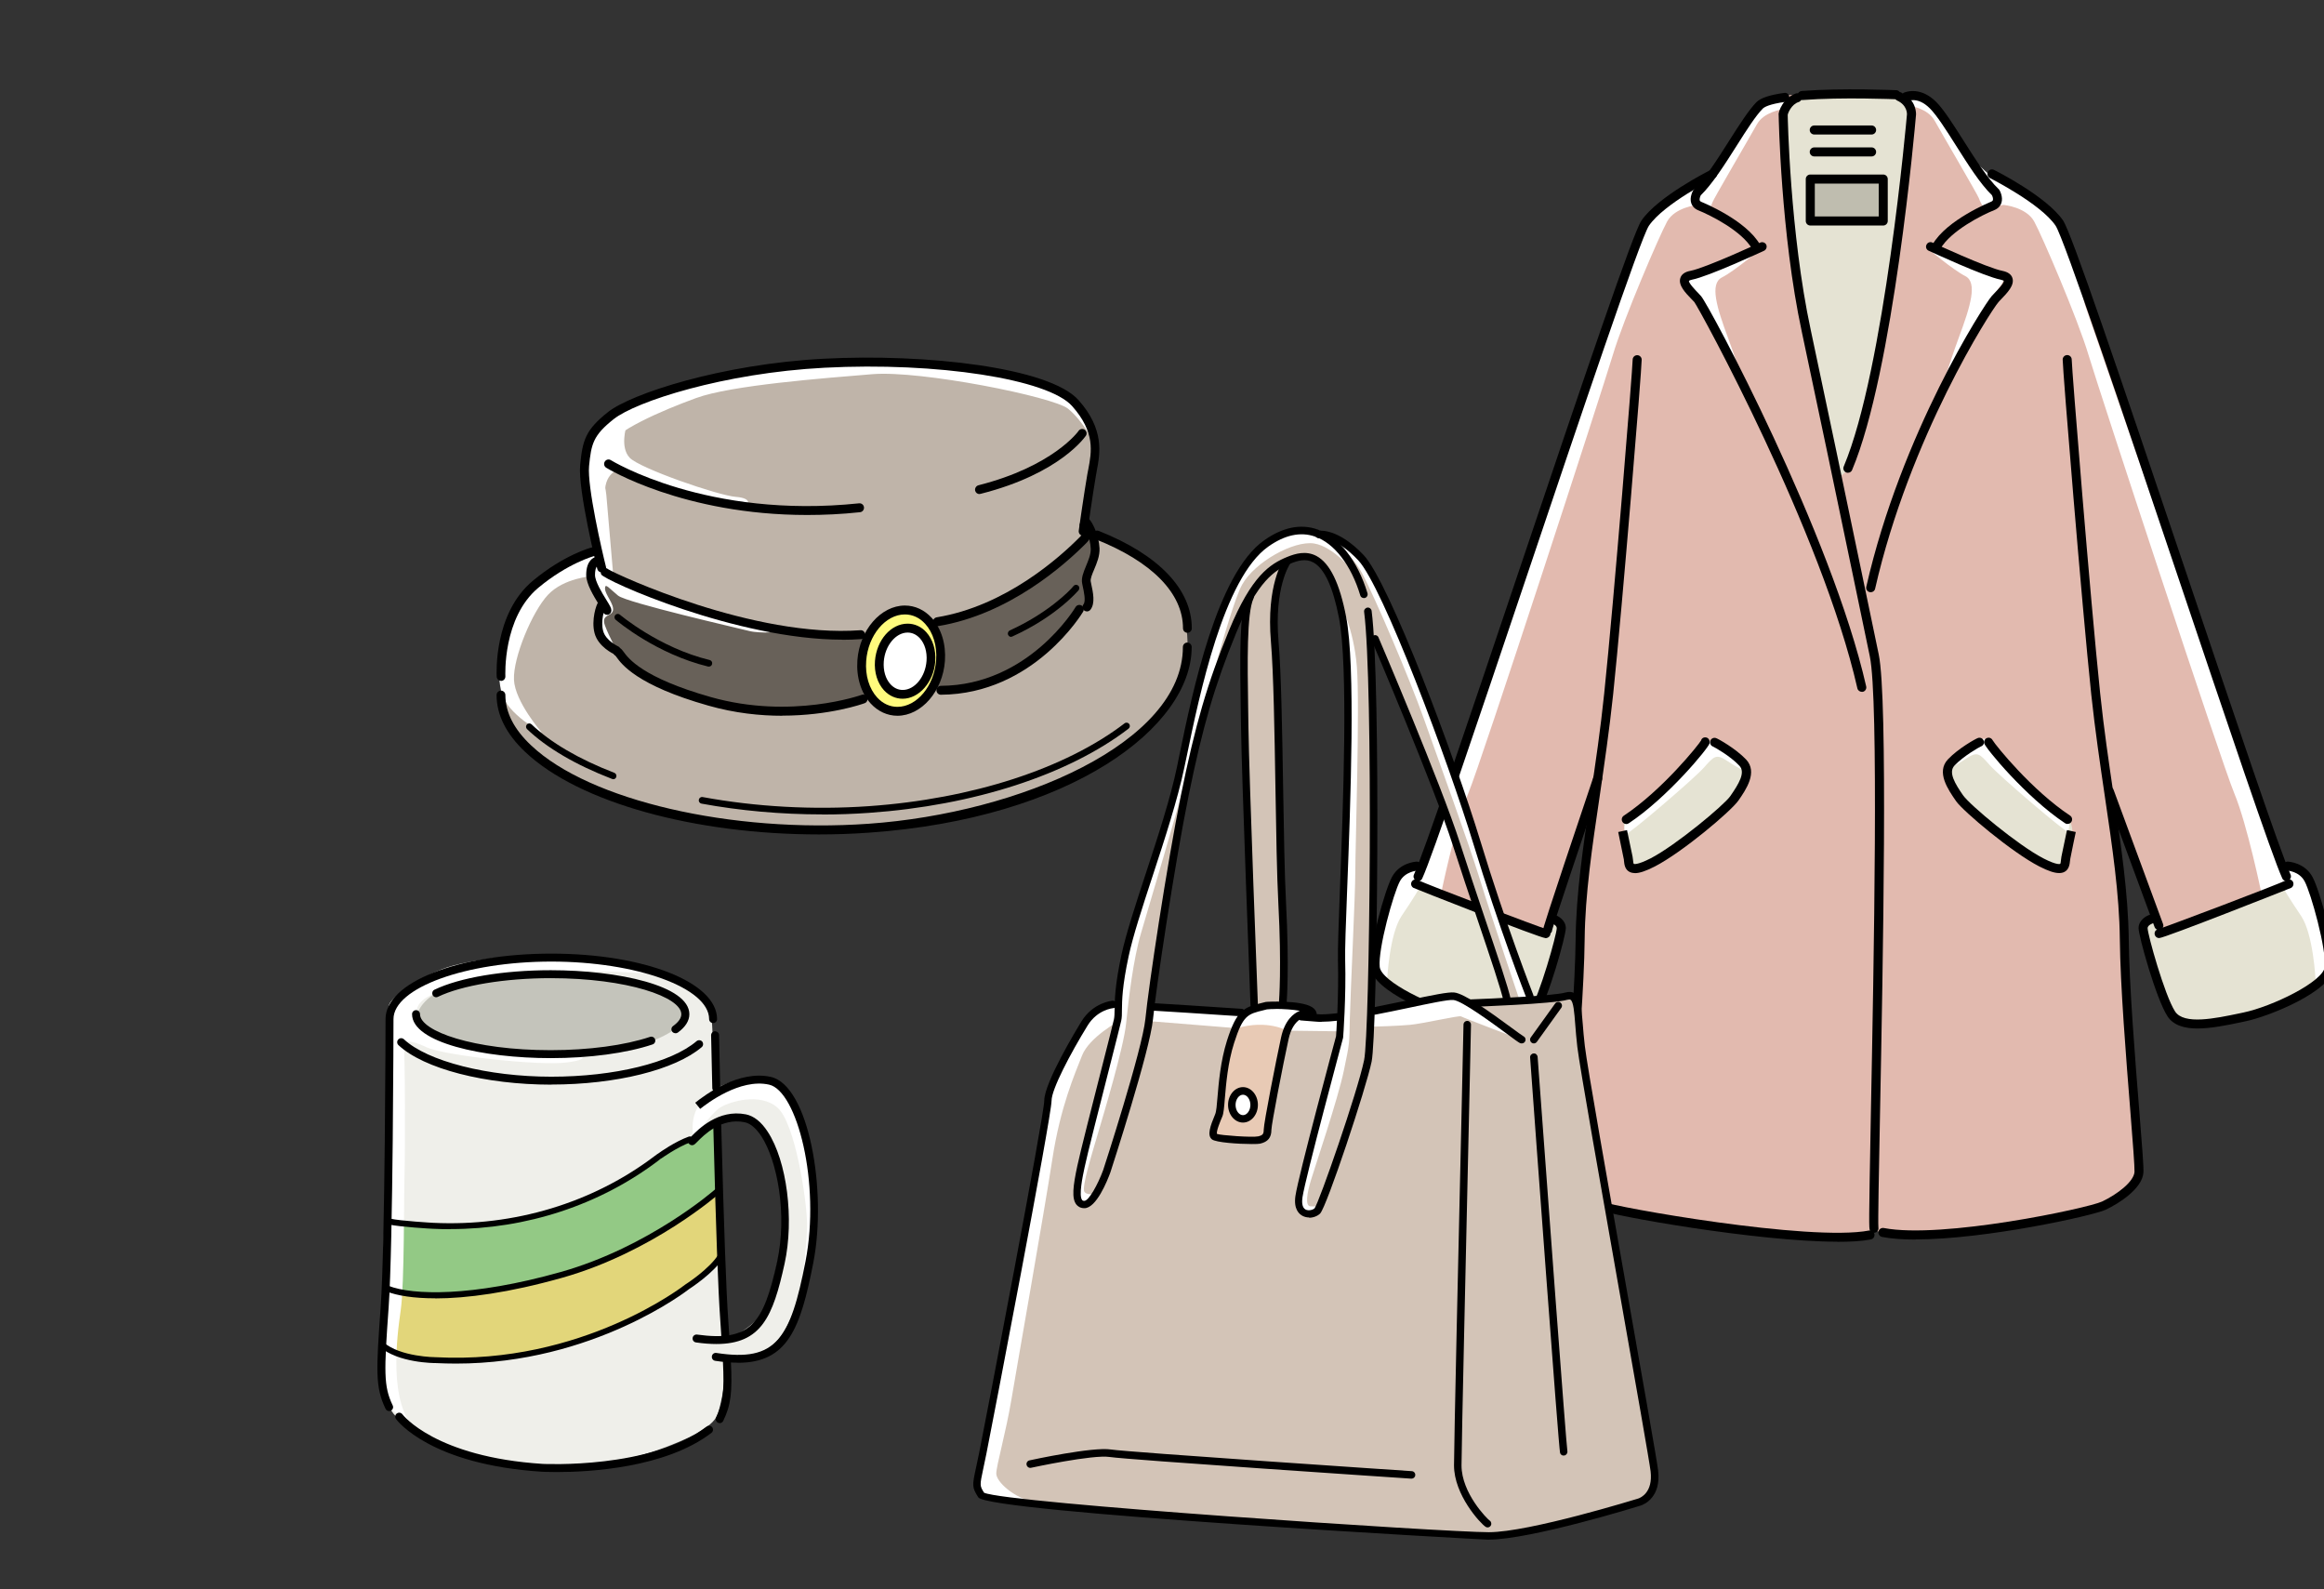 <svg width="234" height="160" viewBox="0 0 234 160" fill="none" xmlns="http://www.w3.org/2000/svg">
<rect x="0" y="0" width="234" height="160" fill="#333333" stroke="none"/>
<g clip-path="url(#clip0_3082_25223)">
<g clip-path="url(#clip1_3082_25223)">
<path d="M50.454 70.15C50.454 70.016 50.288 65.739 50.819 64.003C51.351 62.268 52.901 59.334 54.418 58.192C55.935 57.05 60.065 55.158 60.065 55.158L58.947 48.25C58.947 48.25 58.481 44.107 60.63 42.506C62.778 40.905 66.775 39.438 69.809 38.43C72.842 37.434 82.52 36.359 88.333 36.392C94.146 36.426 102.063 37.758 104.709 38.565C107.355 39.371 110.223 41.599 110.256 44.14C110.289 46.682 109.304 51.653 109.304 51.653L109.603 52.784L110.101 53.915L112.581 54.755C112.581 54.755 116.213 55.986 117.963 58.965C119.712 61.943 119.845 65.011 119.247 67.508C118.649 70.016 116.014 73.453 111.585 76.353C107.156 79.253 102.306 80.597 98.121 81.694C93.935 82.791 85.21 83.933 80.195 83.43C75.179 82.926 67.816 82.5 64.682 81.156C61.548 79.824 55.902 78.514 52.868 75.043C49.79 71.583 50.454 70.15 50.454 70.15Z" fill="#BFB4A9"/>
<path d="M60.109 56.501C60.109 56.501 59.445 56.994 59.622 57.878C59.799 58.763 60.585 61.036 60.585 61.036C60.585 61.036 60.054 62.368 60.187 62.906C60.319 63.443 60.895 64.775 61.371 65.044C61.847 65.313 63.043 66.6 63.043 66.6C63.043 66.6 65.379 68.829 68.369 69.713C71.359 70.597 75.101 71.672 78.401 71.583C81.7 71.493 86.019 70.687 86.672 70.519L87.336 70.34C87.336 70.34 86.627 68.201 86.716 66.824C86.805 65.447 87.248 64.283 87.248 64.283C87.248 64.283 87.336 63.88 86.672 63.924C86.007 63.969 79.984 63.79 76.895 63.029C73.806 62.267 67.295 60.487 65.49 59.602C63.685 58.718 61.482 57.956 61.216 57.733C60.95 57.509 60.596 57.016 60.596 57.016" fill="#686159"/>
<path d="M93.913 62.547C93.913 62.547 99.372 61.394 101.442 60.185C103.513 58.976 107.211 56.087 108.13 55.202C109.049 54.318 109.625 53.512 109.625 53.512C109.625 53.512 110.466 54.844 110.156 55.695C109.846 56.546 109.403 57.52 109.492 58.584C109.581 59.648 109.625 60.454 109.492 60.722C109.359 60.991 108.396 61.831 108.396 61.831C108.396 61.831 105.185 65.974 102.062 67.62C98.94 69.265 95.375 69.445 94.888 69.489C94.4 69.534 94.09 69.31 94.09 69.31C94.09 69.31 94.755 68.067 94.755 66.556C94.755 65.044 94.223 63.801 94.223 63.801L93.913 62.559V62.547Z" fill="#686159"/>
<path d="M88.51 62.301C88.51 62.301 86.595 65.066 86.595 66.309C86.595 67.552 87.458 70.284 88.377 70.945C89.296 71.605 90.725 71.874 92.009 71.045C93.294 70.217 94.423 68.604 94.622 66.869C94.822 65.133 94.124 62.525 92.939 61.898C91.754 61.271 89.507 61.259 88.51 62.301Z" fill="#FFFB7D"/>
<path d="M89.174 69.019C89.174 69.019 88.377 67.552 88.809 65.917C89.241 64.282 90.359 63.208 91.71 63.308C93.061 63.409 93.858 65.111 93.725 66.343C93.592 67.574 93.26 68.951 91.976 69.511C90.691 70.071 89.861 69.981 89.174 69.007V69.019Z" fill="white"/>
<path d="M50.521 67.362C50.521 67.362 50.875 61.753 52.813 59.704C54.75 57.655 60.209 55.337 60.209 55.337L60.475 56.669L62.058 58.181L67.163 60.499C67.163 60.499 74.648 62.995 76.94 63.343C79.232 63.69 76.497 63.79 75.445 63.522C74.393 63.253 63.121 60.678 62.235 59.961C61.35 59.245 60.918 58.629 60.918 59.245C60.918 59.86 61.881 60.846 61.715 61.473C61.549 62.1 60.486 61.831 60.918 62.984C61.35 64.138 62.235 65.739 62.235 65.739C62.235 65.739 60.652 65.291 60.298 64.496C59.943 63.701 60.475 60.935 60.475 60.935L60.032 59.603C59.855 59.065 59.589 58.002 59.589 58.002C59.589 58.002 56.777 58.181 55.182 59.872C53.588 61.562 51.661 66.186 51.75 68.415C51.838 70.643 54.562 73.755 54.562 73.755C54.562 73.755 51.041 71.885 50.51 69.747C49.978 67.608 50.51 67.34 50.51 67.34L50.521 67.362Z" fill="white"/>
<path d="M60.752 57.565C60.752 57.565 59.168 50.757 58.969 48.686C58.77 46.614 58.902 44.017 60.685 42.405C62.468 40.803 69.731 38.463 73.429 37.803C77.128 37.142 83.926 36.538 89.806 36.605C95.685 36.672 103.69 37.982 105.451 38.878C107.211 39.773 108.795 40.971 109.371 41.946C109.946 42.92 110.256 44.7 110.256 44.7C110.256 44.7 109.027 42.337 107.533 41.139C106.038 39.941 92.718 37.265 87.835 37.668C82.952 38.072 73.596 38.777 70.075 40.076C66.553 41.363 61.87 43.39 61.028 45.081C60.187 46.771 60.962 48.708 61.05 49.817C61.139 50.925 61.759 58.046 61.759 58.046L60.774 57.554L60.752 57.565Z" fill="white"/>
<path d="M63.066 42.942C63.066 42.942 62.401 45.014 63.398 46.077C64.383 47.141 72.311 49.884 74.094 50.019C75.876 50.153 75.478 51.015 74.426 50.892C73.374 50.769 68.093 50.086 66.111 48.955C64.129 47.824 62.279 47.287 62.279 47.287C62.279 47.287 60.43 47.69 61.028 50.691C61.028 50.691 59.843 49.627 59.91 47.623C59.976 45.618 60.508 44.353 60.895 43.681C61.283 43.01 63.143 43.077 63.077 42.942H63.066Z" fill="white"/>
<path d="M61.117 61.888C60.896 61.888 60.707 61.72 60.674 61.507C60.63 61.395 60.442 61.093 60.298 60.857C59.766 59.984 59.024 58.786 59.024 57.879C59.024 56.401 59.8 56.133 59.888 56.11C60.121 56.043 60.364 56.177 60.442 56.412C60.508 56.648 60.375 56.894 60.143 56.972C60.143 56.972 59.91 57.14 59.91 57.879C59.91 58.529 60.619 59.693 61.051 60.387C61.438 61.014 61.56 61.227 61.56 61.451C61.56 61.697 61.361 61.899 61.117 61.899V61.888Z" fill="black"/>
<path d="M60.574 57.621C60.374 57.621 60.197 57.487 60.142 57.285C60.12 57.207 58.171 49.302 58.415 46.816C58.658 44.319 58.946 43.278 61.227 41.475C63.563 39.628 72.643 36.65 82.951 36.112C93.26 35.575 105.672 36.986 108.595 40.278C111.219 43.233 110.765 45.641 110.433 47.387L110.344 47.891C110.034 49.672 109.492 53.501 109.492 53.545C109.459 53.792 109.237 53.96 108.994 53.926C108.75 53.893 108.584 53.669 108.617 53.422C108.617 53.389 109.171 49.537 109.481 47.746L109.58 47.231C109.913 45.484 110.289 43.513 107.953 40.882C105.539 38.161 94.356 36.426 83.018 37.019C72.886 37.545 64.039 40.412 61.792 42.192C59.71 43.838 59.533 44.7 59.312 46.917C59.112 48.966 60.629 55.55 61.017 57.072C61.072 57.308 60.939 57.554 60.696 57.621C60.662 57.621 60.618 57.632 60.585 57.632L60.574 57.621Z" fill="black"/>
<path d="M81.268 51.843C68.778 51.843 61.127 47.141 61.039 47.085C60.828 46.95 60.762 46.682 60.895 46.469C61.028 46.256 61.293 46.189 61.504 46.323C61.603 46.379 71.214 52.28 86.505 50.668C86.749 50.645 86.97 50.824 86.993 51.071C87.015 51.317 86.838 51.541 86.594 51.563C84.734 51.765 82.951 51.843 81.257 51.843H81.268Z" fill="black"/>
<path d="M98.62 49.739C98.42 49.739 98.243 49.604 98.188 49.403C98.132 49.168 98.276 48.921 98.509 48.854C106.016 46.951 108.551 43.446 108.574 43.413C108.695 43.2 108.961 43.122 109.171 43.233C109.382 43.346 109.47 43.603 109.36 43.827C109.338 43.861 106.846 47.667 98.73 49.716C98.697 49.716 98.653 49.728 98.62 49.728V49.739Z" fill="black"/>
<path d="M84.812 64.395C74.149 64.395 60.851 58.427 60.541 57.834C60.43 57.61 60.519 57.341 60.729 57.229C60.895 57.14 61.095 57.173 61.228 57.297C62.113 57.867 75.899 64.238 86.639 63.444C86.871 63.421 87.093 63.611 87.115 63.858C87.137 64.104 86.949 64.317 86.705 64.339C86.085 64.384 85.454 64.406 84.812 64.406V64.395Z" fill="black"/>
<path d="M78.766 72.054C76.541 72.054 74.005 71.797 71.326 71.035C64.118 68.997 62.578 66.848 62.069 66.142C62.025 66.086 61.992 66.03 61.969 66.008C61.748 65.896 61.693 65.65 61.803 65.426C61.914 65.202 62.213 65.135 62.423 65.246C62.578 65.325 62.667 65.448 62.789 65.616C63.254 66.254 64.66 68.214 71.569 70.173C79.674 72.468 86.694 69.972 86.761 69.949C86.993 69.86 87.248 69.983 87.325 70.218C87.403 70.453 87.292 70.71 87.06 70.789C86.86 70.867 83.528 72.043 78.766 72.043V72.054Z" fill="black"/>
<path d="M94.378 63.04C94.168 63.04 93.98 62.883 93.947 62.66C93.902 62.413 94.068 62.189 94.312 62.145C101.243 61.014 106.702 56.109 108.739 54.049C108.95 53.837 109.038 53.68 109.027 53.534C109.027 53.344 108.861 53.187 108.861 53.187C108.684 53.019 108.662 52.739 108.817 52.56C108.972 52.37 109.249 52.347 109.437 52.504C109.481 52.549 109.891 52.907 109.913 53.489C109.924 53.769 109.847 54.195 109.404 54.643C107.267 56.804 101.631 61.853 94.456 63.029C94.434 63.029 94.412 63.029 94.389 63.029L94.378 63.04Z" fill="black"/>
<path d="M94.733 69.938C94.489 69.938 94.29 69.736 94.29 69.49C94.29 69.243 94.489 69.042 94.733 69.042C103.58 68.986 108.252 61.193 108.297 61.115C108.418 60.902 108.695 60.835 108.906 60.958C109.116 61.081 109.182 61.361 109.061 61.574C109.016 61.652 104.1 69.882 94.733 69.938Z" fill="black"/>
<path d="M109.437 61.551C109.337 61.551 109.249 61.518 109.171 61.462C108.983 61.305 108.939 61.025 109.094 60.835C109.349 60.51 109.138 59.569 109.005 58.953L108.961 58.73C108.85 58.192 109.094 57.61 109.349 56.983C109.592 56.401 109.847 55.796 109.825 55.236C109.78 54.105 109.216 53.087 109.072 52.93C108.906 52.751 108.917 52.471 109.094 52.303C109.271 52.135 109.537 52.135 109.703 52.303C109.969 52.571 110.644 53.814 110.71 55.191C110.744 55.964 110.434 56.692 110.168 57.33C109.969 57.8 109.769 58.27 109.825 58.539L109.869 58.763C110.057 59.636 110.301 60.734 109.791 61.383C109.703 61.495 109.57 61.551 109.437 61.551Z" fill="black"/>
<path d="M90.359 72.054C89.352 72.054 88.4 71.617 87.669 70.822C86.694 69.759 86.207 68.169 86.329 66.467C86.55 63.421 88.698 60.958 91.112 60.958C92.12 60.958 93.072 61.395 93.803 62.19C94.777 63.253 95.264 64.843 95.143 66.545C94.921 69.591 92.773 72.054 90.359 72.054ZM91.112 61.854C89.152 61.854 87.403 63.959 87.215 66.534C87.104 67.99 87.514 69.333 88.322 70.218C88.887 70.833 89.595 71.158 90.359 71.158C92.319 71.158 94.069 69.053 94.257 66.478C94.368 65.022 93.958 63.679 93.15 62.794C92.585 62.178 91.876 61.854 91.112 61.854Z" fill="black"/>
<path d="M90.89 70.341C90.182 70.341 89.517 70.039 89.008 69.49C88.344 68.762 88.011 67.687 88.1 66.534C88.266 64.429 89.706 62.783 91.388 62.783C92.097 62.783 92.761 63.086 93.26 63.634C93.924 64.362 94.256 65.437 94.168 66.59C94.013 68.661 92.54 70.341 90.879 70.341H90.89ZM91.388 63.679C90.193 63.679 89.108 64.989 88.986 66.601C88.919 67.508 89.163 68.337 89.661 68.885C90.004 69.255 90.425 69.456 90.89 69.456C92.097 69.456 93.171 68.146 93.293 66.534C93.359 65.627 93.116 64.799 92.618 64.25C92.274 63.88 91.854 63.679 91.388 63.679Z" fill="black"/>
<path d="M50.454 68.538C50.221 68.538 50.022 68.359 50.011 68.113C50 67.855 49.69 61.764 53.654 58.461C56.787 55.852 59.5 55.125 59.611 55.102C59.854 55.035 60.087 55.181 60.153 55.427C60.219 55.673 60.076 55.908 59.832 55.976C59.81 55.976 57.175 56.692 54.207 59.167C50.598 62.179 50.885 68.023 50.885 68.079C50.897 68.326 50.708 68.538 50.465 68.549H50.443L50.454 68.538Z" fill="black"/>
<path d="M61.748 78.436C61.748 78.436 61.67 78.436 61.626 78.414C57.983 77.014 55.027 75.279 53.067 73.398C52.934 73.275 52.934 73.062 53.056 72.927C53.178 72.793 53.388 72.793 53.521 72.916C55.414 74.741 58.304 76.432 61.858 77.798C62.025 77.865 62.113 78.055 62.047 78.235C61.991 78.369 61.87 78.447 61.737 78.447L61.748 78.436Z" fill="black"/>
<path d="M82.785 81.985C78.655 81.985 74.525 81.615 70.628 80.899C70.451 80.865 70.329 80.686 70.362 80.507C70.395 80.328 70.561 80.204 70.749 80.238C76.086 81.223 81.866 81.548 87.469 81.156C97.877 80.428 107.266 77.383 113.234 72.815C113.378 72.703 113.589 72.736 113.699 72.882C113.81 73.027 113.777 73.24 113.633 73.352C107.565 77.999 98.043 81.089 87.513 81.828C85.941 81.94 84.358 81.996 82.774 81.996L82.785 81.985Z" fill="black"/>
<path d="M119.557 63.701C119.313 63.701 119.114 63.499 119.114 63.253C119.114 59.726 115.992 56.535 110.311 54.285C110.079 54.195 109.968 53.938 110.057 53.702C110.145 53.467 110.4 53.355 110.633 53.445C116.667 55.841 120 59.323 120 63.253C120 63.499 119.801 63.701 119.557 63.701Z" fill="black"/>
<path d="M82.464 84.001C69.997 84.001 58.304 80.81 52.901 75.715C50.985 73.913 50 71.975 50 69.971C50 69.725 50.199 69.523 50.443 69.523C50.687 69.523 50.886 69.725 50.886 69.971C50.886 71.718 51.761 73.431 53.499 75.055C59.356 80.586 73.64 83.9 87.458 82.926C102.683 81.851 119.103 74.752 119.103 65.134C119.103 64.888 119.302 64.686 119.546 64.686C119.79 64.686 119.989 64.888 119.989 65.134C119.989 73.196 107.842 82.388 87.513 83.822C85.819 83.945 84.125 84.001 82.453 84.001H82.464Z" fill="black"/>
<path d="M62.047 65.907C61.991 65.907 61.925 65.896 61.869 65.873C61.803 65.84 60.231 65.134 59.865 63.735C59.522 62.436 60.031 60.812 60.275 60.566C60.452 60.387 60.729 60.387 60.906 60.566C61.061 60.723 61.072 60.969 60.95 61.148C60.84 61.372 60.474 62.548 60.729 63.511C60.984 64.496 62.224 65.056 62.235 65.067C62.456 65.168 62.556 65.436 62.456 65.66C62.379 65.828 62.224 65.929 62.047 65.929V65.907Z" fill="black"/>
<path d="M71.392 67.105C71.392 67.105 71.337 67.105 71.315 67.105C66.089 65.84 62.158 62.537 61.992 62.391C61.848 62.268 61.837 62.055 61.947 61.921C62.069 61.775 62.28 61.764 62.413 61.876C62.457 61.91 66.388 65.224 71.459 66.444C71.636 66.489 71.747 66.668 71.702 66.847C71.669 67.004 71.525 67.105 71.381 67.105H71.392Z" fill="black"/>
<path d="M101.808 64.115C101.686 64.115 101.564 64.036 101.509 63.913C101.431 63.745 101.509 63.544 101.675 63.465C105.428 61.764 107.687 59.513 108.086 58.998C108.196 58.852 108.407 58.83 108.551 58.942C108.695 59.054 108.717 59.267 108.606 59.412C108.584 59.435 106.414 62.043 101.941 64.07C101.896 64.092 101.852 64.104 101.808 64.104V64.115Z" fill="black"/>
</g>
<g clip-path="url(#clip2_3082_25223)">
<path d="M161.298 121.404C161.298 121.404 159.205 120.334 158.625 119.56C158.046 118.786 157.363 118.445 157.511 116.988C157.659 115.531 158.967 99.257 159.012 96.731C159.058 94.205 159.888 86.773 159.979 85.51C160.07 84.247 160.411 80.457 160.411 80.457L160.797 79.194C160.797 79.194 157.113 89.937 156.863 90.711C156.613 91.485 156.431 92.122 156.431 92.122C156.431 92.122 157.261 92.805 157.159 93.431C157.056 94.057 155.214 100.714 154.487 101.841C153.759 102.967 153.327 102.808 152.258 103.058C151.189 103.309 144.151 101.795 142.502 100.873C140.854 99.952 138.375 98.779 138.375 96.981C138.375 95.183 140.069 89.356 140.558 88.435C141.047 87.513 142.207 87.365 142.207 87.365L143.173 86.876L149.87 68.314L157.591 44.791C157.591 44.791 163.367 28.517 164.242 26.127C165.118 23.749 165.698 22.235 166.664 21.165C167.631 20.096 171.758 18.104 171.758 18.104C171.758 18.104 172.588 17.08 173.657 15.578C174.726 14.075 176.568 10.866 177.546 10.229C178.524 9.592 181.184 9.501 181.184 9.501L191.474 9.648C191.474 9.648 192.93 9.262 193.657 9.694C194.385 10.127 196.864 13.723 197.489 14.701C198.115 15.68 199.24 17.08 199.24 17.08C199.24 17.08 203.606 19.071 204.482 19.754C205.357 20.437 207.438 21.939 208.029 23.498C208.621 25.058 213.567 40.023 213.567 40.023L220.366 59.221L228.814 84.975L229.735 87.012C229.735 87.012 231.43 87.445 231.873 87.843C232.316 88.241 233.624 92.27 234.011 93.476C234.397 94.683 234.545 97.368 234.113 98.097C233.681 98.825 230.952 100.726 228.678 101.647C226.404 102.569 222.22 103.058 221.105 103.013C219.991 102.967 218.968 102.967 218.24 101.363C217.512 99.758 216.057 94.125 215.864 93.488C215.67 92.85 216.739 92.224 216.739 92.224L213.976 83.234L212.475 79.786C212.475 79.786 213.59 91.303 213.84 93.681C214.09 96.06 214.863 109.614 214.954 111.514C215.045 113.415 215.488 117.295 215.295 118.217C215.102 119.139 213.646 120.641 211.804 121.381C209.962 122.121 200.787 123.805 198.115 124.055C195.443 124.294 191.031 124.488 190.201 124.249C189.371 124.01 188.7 123.862 188.7 123.862C188.7 123.862 187.927 124.442 187.245 124.545C186.562 124.647 175.351 123.964 173.407 123.668C171.463 123.372 161.32 121.438 161.32 121.438L161.298 121.404Z" fill="#E2BAAF"/>
<path d="M156.169 92.497C156.169 92.497 157.329 93.157 157.193 93.886C157.056 94.614 154.782 101.249 154.509 101.829C154.236 102.41 153.008 103.172 151.985 103.138C150.962 103.104 144.776 101.932 143.423 101.283C142.07 100.634 139.125 98.62 138.727 98.074C138.329 97.527 138.511 95.775 138.659 94.796C138.807 93.817 140.376 89.072 140.876 88.161C141.377 87.251 142.593 87.217 142.593 87.217L142.889 87.148C142.889 87.148 142.491 88.605 142.707 88.935C142.923 89.265 153.406 93.305 153.406 93.305L155.442 93.886L156.169 92.497Z" fill="#E5E3D3"/>
<path d="M216.659 92.497C216.659 92.497 215.5 93.157 215.636 93.886C215.773 94.614 218.047 101.249 218.32 101.829C218.592 102.41 219.82 103.172 220.844 103.138C221.867 103.104 228.053 101.932 229.406 101.283C230.759 100.634 233.704 98.62 234.102 98.074C234.499 97.527 234.318 95.775 234.17 94.796C234.022 93.817 232.453 89.072 231.953 88.161C231.452 87.251 230.236 87.217 230.236 87.217L229.94 87.148C229.94 87.148 230.338 88.605 230.122 88.935C229.906 89.265 219.422 93.305 219.422 93.305L217.387 93.886L216.659 92.497Z" fill="#E5E3D3"/>
<path d="M184.993 47.796C184.993 47.796 182.617 36.575 181.832 33.218C181.048 29.861 179.843 21.075 179.74 18.105C179.638 15.134 179.308 12.13 179.592 11.402C179.877 10.673 180.081 10.093 180.809 9.843C181.537 9.592 183.97 9.353 184.982 9.308C185.994 9.262 189.837 9.353 190.667 9.501C191.497 9.649 191.975 10.377 192.225 11.254C192.475 12.13 191.793 19.072 191.452 21.018C191.111 22.964 189.701 33.502 189.03 36.951C188.359 40.399 186.938 46.032 186.403 46.76C185.869 47.489 185.334 48.217 184.993 47.785V47.796Z" fill="#E5E3D3"/>
<path d="M182.276 22.133V18.081H189.678V22.11L182.276 22.133Z" fill="#BFBDAF"/>
<path d="M175.716 78.113C175.716 78.113 175.227 80.298 172.896 82.096C170.565 83.894 166.824 86.91 165.755 87.194C164.686 87.479 164.3 87.342 164.106 86.853C163.913 86.364 163.47 82.767 163.47 82.767C163.47 82.767 169.826 77.282 170.804 75.916C171.781 74.551 172.213 74.608 172.646 74.699C173.078 74.79 175.704 76.394 175.704 78.101L175.716 78.113Z" fill="#E5E3D3"/>
<path d="M200.094 74.756C200.094 74.756 199.264 74.517 198.638 74.903C198.013 75.29 196.353 76.599 196.216 77.578C196.08 78.557 197.626 80.537 199.377 82.244C201.128 83.951 205.688 86.91 206.563 87.342C207.439 87.775 207.825 87.24 208.121 86.375C208.417 85.51 208.656 83.507 208.656 83.507C208.656 83.507 208.61 82.733 208.121 82.289C207.632 81.846 203.368 78.693 202.436 77.475C201.504 76.258 200.105 74.756 200.105 74.756H200.094Z" fill="#E5E3D3"/>
<path d="M142.81 88.708L162.753 30.691C162.753 30.691 164.572 23.259 165.664 22.167C166.755 21.074 169.234 19.401 169.45 19.253C169.666 19.105 171.633 18.161 171.633 18.161C171.633 18.161 172.793 16.772 173.453 15.828C174.112 14.883 176.727 11.094 177.387 10.434C178.046 9.773 179.285 9.773 179.285 9.773H180.377C180.377 9.773 179.797 10.798 179.581 10.934C179.365 11.071 177.614 11.23 176.886 12.539C176.159 13.848 172.52 20.05 172.441 20.334C172.361 20.619 172.008 21.211 172.008 21.211L170.917 20.63C170.917 20.63 168.654 20.846 167.858 22.303C167.062 23.76 163.492 32.068 162.401 35.709C161.309 39.351 149.143 76.747 147.835 79.876C146.528 83.006 145.072 90.085 145.072 90.085L142.81 88.696V88.708Z" fill="white"/>
<path d="M139.672 98.62C139.672 98.62 139.888 94.034 141.127 92.202C142.366 90.381 142.946 89.357 142.946 89.357V87.32C142.946 87.32 142.15 87.172 141.923 87.32C141.696 87.468 140.536 88.196 139.956 90.165C139.376 92.134 138.205 96.72 138.432 97.596C138.66 98.472 139.672 98.62 139.672 98.62Z" fill="white"/>
<path d="M177.273 25.057C177.273 25.057 174.647 27.288 173.385 27.925C172.123 28.562 172.85 30.941 174.021 34.093C175.192 37.246 175.92 39.92 175.716 39.727C175.511 39.533 170.815 30.247 170.371 29.621C169.928 28.995 169.155 28.21 169.689 27.823C170.224 27.436 174.01 26.07 174.306 25.877C174.601 25.683 177.262 25.046 177.262 25.046L177.273 25.057Z" fill="white"/>
<path d="M163.708 83.962C163.788 84.178 170.553 78.42 171.576 77.259C172.6 76.098 172.816 75.871 173.907 76.599C174.999 77.327 175.431 77.475 175.431 77.475C175.431 77.475 173.759 75.575 173.1 74.994C172.44 74.414 171.713 74.562 171.349 75.063C170.985 75.563 166.175 80.525 164.936 81.618C163.697 82.71 163.333 83.006 163.697 83.951L163.708 83.962Z" fill="white"/>
<path d="M230.009 88.708L209.929 30.691C209.929 30.691 208.109 23.26 207.018 22.167C205.926 21.075 203.448 19.402 203.231 19.254C203.015 19.106 200.082 17.387 200.082 17.387C200.082 17.387 198.899 16.397 198.24 15.453C197.58 14.508 194.965 10.719 194.306 10.059C193.646 9.398 192.407 9.398 192.407 9.398H191.315C191.315 9.398 191.895 10.423 192.111 10.559C192.327 10.696 194.078 10.855 194.806 12.164C195.534 13.473 199.172 19.675 199.252 19.959C199.331 20.244 199.684 20.836 199.684 20.836L201.765 20.631C201.765 20.631 204.027 20.847 204.823 22.304C205.619 23.76 209.19 32.068 210.281 35.71C211.373 39.352 223.664 76.747 224.972 79.877C226.279 83.007 227.734 90.085 227.734 90.085L229.997 88.697L230.009 88.708Z" fill="white"/>
<path d="M233.147 98.62C233.147 98.62 232.931 94.034 231.691 92.202C230.452 90.37 229.872 89.357 229.872 89.357V87.32C229.872 87.32 230.668 87.172 230.895 87.32C231.123 87.468 232.283 88.196 232.862 90.165C233.442 92.134 234.613 96.72 234.386 97.596C234.159 98.472 233.147 98.62 233.147 98.62Z" fill="white"/>
<path d="M193.987 24.922C193.987 24.922 196.614 27.152 197.876 27.789C199.138 28.427 198.41 30.805 197.239 33.958C196.068 37.11 195.34 39.784 195.545 39.591C195.75 39.397 200.446 30.111 200.889 29.485C201.333 28.859 202.106 28.074 201.571 27.687C201.037 27.3 197.251 25.934 196.955 25.741C196.659 25.547 193.999 24.91 193.999 24.91L193.987 24.922Z" fill="white"/>
<path d="M208.2 83.712C208.121 83.928 201.355 78.17 200.332 77.009C199.309 75.848 199.093 75.621 198.001 76.349C196.91 77.077 196.478 77.225 196.478 77.225C196.478 77.225 198.149 75.325 198.808 74.744C199.468 74.164 200.196 74.312 200.559 74.813C200.923 75.314 205.733 80.275 206.972 81.368C208.212 82.46 208.576 82.756 208.212 83.701L208.2 83.712Z" fill="white"/>
<path d="M176.841 25.319C176.681 25.319 176.534 25.24 176.443 25.092C175.396 23.237 172.167 21.643 171.008 21.177C170.553 20.995 170.371 20.688 170.291 20.46C170.087 19.857 170.462 19.208 170.496 19.14C170.519 19.106 170.541 19.072 170.575 19.049C171.678 18.013 172.975 15.953 174.123 14.144C175.135 12.551 176.09 11.06 176.852 10.286C177.273 9.865 178.171 9.558 179.649 9.353C179.91 9.307 180.127 9.489 180.161 9.74C180.195 9.99 180.024 10.218 179.774 10.252C178.148 10.479 177.648 10.775 177.489 10.935C176.795 11.629 175.863 13.085 174.885 14.633C173.668 16.556 172.406 18.537 171.246 19.663C171.178 19.811 171.099 20.039 171.144 20.175C171.144 20.198 171.178 20.267 171.337 20.335C171.383 20.358 175.806 22.133 177.227 24.648C177.352 24.864 177.273 25.149 177.057 25.274C176.988 25.319 176.909 25.331 176.829 25.331L176.841 25.319Z" fill="black"/>
<path d="M181.446 10.07C181.207 10.07 181.014 9.888 180.991 9.649C180.968 9.399 181.162 9.183 181.412 9.16C185.46 8.841 190.872 9.08 190.929 9.08C191.179 9.08 191.372 9.308 191.361 9.558C191.361 9.809 191.133 10.013 190.883 9.991C190.826 9.991 185.471 9.763 181.48 10.07C181.469 10.07 181.457 10.07 181.446 10.07Z" fill="black"/>
<path d="M187.461 69.646C187.256 69.646 187.063 69.498 187.017 69.294C183.447 53.589 171.099 31.056 170.599 30.407C170.53 30.327 170.439 30.236 170.326 30.122C169.723 29.497 168.961 28.723 169.189 27.994C169.302 27.619 169.643 27.368 170.201 27.266C171.77 26.959 177.193 24.444 177.239 24.421C177.466 24.318 177.739 24.421 177.841 24.637C177.944 24.853 177.841 25.138 177.625 25.24C177.398 25.343 172.054 27.824 170.371 28.154C170.11 28.21 170.053 28.279 170.053 28.279C170.03 28.506 170.746 29.246 170.974 29.485C171.099 29.61 171.201 29.724 171.281 29.815C172.077 30.714 184.413 53.737 187.904 69.1C187.961 69.35 187.802 69.59 187.563 69.646C187.529 69.646 187.495 69.646 187.461 69.646Z" fill="black"/>
<path d="M194.976 25.308C194.896 25.308 194.828 25.285 194.748 25.251C194.532 25.126 194.453 24.853 194.578 24.625C195.999 22.122 200.422 20.335 200.468 20.312C200.627 20.244 200.649 20.176 200.661 20.153C200.706 20.016 200.638 19.789 200.558 19.641C199.387 18.514 198.137 16.534 196.92 14.611C195.942 13.063 195.01 11.606 194.316 10.912C193.009 9.603 191.963 10.218 191.917 10.241C191.701 10.366 191.428 10.309 191.292 10.093C191.155 9.876 191.223 9.603 191.428 9.467C192.008 9.102 193.486 8.795 194.953 10.263C195.715 11.026 196.67 12.528 197.682 14.121C198.83 15.931 200.138 17.991 201.229 19.026C201.263 19.049 201.286 19.083 201.309 19.117C201.354 19.186 201.718 19.823 201.514 20.437C201.434 20.665 201.252 20.972 200.797 21.154C199.637 21.61 196.42 23.214 195.362 25.069C195.283 25.217 195.123 25.297 194.964 25.297L194.976 25.308Z" fill="black"/>
<path d="M188.359 59.609C188.359 59.609 188.291 59.609 188.257 59.609C188.006 59.552 187.859 59.313 187.915 59.063C191.429 43.619 199.752 30.714 200.536 29.815C200.616 29.724 200.73 29.61 200.843 29.485C201.082 29.246 201.787 28.518 201.764 28.267C201.764 28.267 201.685 28.21 201.446 28.154C199.763 27.823 194.419 25.343 194.192 25.24C193.964 25.138 193.862 24.865 193.976 24.637C194.078 24.409 194.351 24.307 194.578 24.421C194.635 24.444 200.048 26.959 201.617 27.266C202.174 27.38 202.515 27.619 202.629 27.994C202.856 28.723 202.094 29.496 201.492 30.122C201.389 30.236 201.287 30.327 201.219 30.418C200.446 31.294 192.282 43.995 188.802 59.267C188.757 59.484 188.564 59.62 188.359 59.62V59.609Z" fill="black"/>
<path d="M188.689 124.113C188.518 124.113 188.359 124.022 188.279 123.863C188.177 123.647 188.166 123.305 188.37 112.38C188.677 96.686 189.178 70.421 188.268 66.073C187.87 64.161 187.267 61.282 186.574 57.936C185.027 50.505 182.901 40.319 181.423 33.412C179.297 23.522 179.092 11.698 179.092 11.584C179.013 11.265 179.592 9.797 180.82 9.41C181.059 9.331 181.321 9.467 181.389 9.706C181.469 9.945 181.332 10.207 181.093 10.275C180.377 10.503 180.013 11.402 180.002 11.573C180.002 11.687 180.218 23.42 182.321 33.218C183.799 40.126 185.926 50.312 187.472 57.743C188.166 61.089 188.768 63.968 189.166 65.88C190.099 70.329 189.598 96.664 189.291 112.391C189.178 118.093 189.087 123.032 189.132 123.544C189.178 123.749 189.087 123.965 188.893 124.056C188.825 124.09 188.757 124.102 188.689 124.102V124.113Z" fill="black"/>
<path d="M188.45 13.541H182.674C182.423 13.541 182.219 13.336 182.219 13.086C182.219 12.836 182.423 12.631 182.674 12.631H188.45C188.7 12.631 188.904 12.836 188.904 13.086C188.904 13.336 188.7 13.541 188.45 13.541Z" fill="black"/>
<path d="M188.45 15.749H182.674C182.423 15.749 182.219 15.544 182.219 15.294C182.219 15.044 182.423 14.839 182.674 14.839H188.45C188.7 14.839 188.904 15.044 188.904 15.294C188.904 15.544 188.7 15.749 188.45 15.749Z" fill="black"/>
<path d="M189.62 22.702H182.275C182.025 22.702 181.82 22.497 181.82 22.247V18.024C181.82 17.774 182.025 17.569 182.275 17.569H189.62C189.87 17.569 190.075 17.774 190.075 18.024V22.247C190.075 22.497 189.87 22.702 189.62 22.702ZM182.73 21.791H189.166V18.48H182.73V21.791Z" fill="black"/>
<path d="M186.062 47.591C186.005 47.591 185.948 47.591 185.88 47.557C185.653 47.454 185.539 47.193 185.641 46.965C189.757 37.212 191.986 11.766 192.009 11.504C192.009 11.47 192.043 10.594 191.031 10.127C190.803 10.024 190.701 9.751 190.815 9.524C190.917 9.296 191.19 9.194 191.417 9.307C193.032 10.059 192.93 11.527 192.918 11.584C192.827 12.642 190.656 37.428 186.483 47.318C186.415 47.489 186.244 47.591 186.062 47.591Z" fill="black"/>
<path d="M142.787 88.697C142.718 88.697 142.662 88.686 142.593 88.651C142.366 88.549 142.264 88.276 142.366 88.048C143.378 85.852 147.949 72.286 152.781 57.936C159.785 37.144 164.436 23.419 165.277 22.201C166.926 19.789 172.008 17.228 172.224 17.114C172.452 17.001 172.725 17.092 172.838 17.319C172.952 17.547 172.861 17.82 172.634 17.934C172.588 17.957 167.54 20.506 166.027 22.725C165.197 23.931 159.057 42.163 153.645 58.243C148.801 72.628 144.231 86.216 143.196 88.447C143.116 88.617 142.957 88.708 142.787 88.708V88.697Z" fill="black"/>
<path d="M155.601 94.433C155.067 94.433 142.412 89.437 142.321 89.38C142.105 89.266 142.014 88.981 142.139 88.765C142.264 88.549 142.537 88.458 142.753 88.583C143.56 89.016 155.169 93.397 155.704 93.534C155.954 93.534 156.113 93.727 156.113 93.989C156.113 94.251 155.863 94.444 155.613 94.444L155.601 94.433Z" fill="black"/>
<path d="M151.735 103.537C150.359 103.537 148.779 103.207 147.369 102.912L146.937 102.82C144.447 102.297 138.238 99.759 138.011 97.426C137.818 95.4 139.432 89.608 140.16 88.276C140.945 86.831 142.559 86.74 142.627 86.74C142.9 86.717 143.094 86.922 143.105 87.172C143.105 87.423 142.923 87.639 142.673 87.65C142.673 87.65 141.49 87.73 140.956 88.709C140.308 89.904 138.739 95.537 138.921 97.335C139.068 98.826 144.219 101.318 147.13 101.933L147.562 102.024C149.904 102.513 153.111 103.196 153.986 101.819C155.044 100.18 156.749 94.035 156.749 93.432C156.749 93.113 156.215 92.942 156.204 92.942C155.965 92.874 155.828 92.624 155.897 92.373C155.965 92.123 156.226 91.998 156.465 92.066C156.908 92.191 157.659 92.635 157.659 93.432C157.659 94.228 155.908 100.522 154.748 102.308C154.157 103.23 153.031 103.537 151.724 103.537H151.735Z" fill="black"/>
<path d="M155.84 94.034C155.589 94.034 155.385 93.795 155.385 93.545C155.385 93.454 155.385 93.226 160.433 78.238C160.513 77.999 160.774 77.874 161.013 77.954C161.252 78.033 161.377 78.295 161.297 78.534C159.342 84.338 156.397 93.135 156.283 93.624C156.283 93.875 156.078 94.046 155.828 94.046L155.84 94.034Z" fill="black"/>
<path d="M185.004 125.001C176.965 125.001 162.207 122.372 160.967 121.791C159.603 121.154 157.261 119.64 157.17 118.036C157.135 117.535 157.295 115.6 157.579 111.936C158.011 106.553 158.602 99.167 158.648 94.547C158.693 89.983 159.41 85.181 160.16 80.094C160.649 76.828 161.149 73.448 161.524 69.817C162.525 60.224 164.39 37.031 164.39 36.211C164.39 35.961 164.594 35.756 164.845 35.756C165.095 35.756 165.299 35.961 165.299 36.211C165.299 37.235 163.366 60.929 162.423 69.92C162.036 73.561 161.536 76.953 161.058 80.23C160.308 85.283 159.603 90.052 159.557 94.558C159.512 99.201 158.921 106.599 158.489 112.004C158.25 114.963 158.045 117.512 158.079 117.979C158.136 118.946 159.808 120.244 161.354 120.972C162.468 121.495 182.23 125.023 188.199 123.874C188.449 123.828 188.688 123.988 188.734 124.238C188.779 124.489 188.62 124.728 188.37 124.773C187.494 124.944 186.346 125.012 185.004 125.012V125.001Z" fill="black"/>
<path d="M230.213 88.698C230.042 88.698 229.872 88.595 229.804 88.436C228.769 86.194 224.198 72.606 219.354 58.232C213.942 42.152 207.802 23.932 206.972 22.714C205.46 20.495 200.411 17.957 200.366 17.923C200.139 17.809 200.048 17.536 200.161 17.308C200.275 17.081 200.548 16.99 200.775 17.104C200.991 17.206 206.074 19.778 207.723 22.191C208.564 23.408 213.214 37.133 220.218 57.925C225.051 72.287 229.622 85.841 230.634 88.037C230.736 88.265 230.634 88.538 230.406 88.641C230.349 88.663 230.281 88.686 230.213 88.686V88.698Z" fill="black"/>
<path d="M217.398 94.433C217.148 94.433 216.943 94.228 216.943 93.978C216.943 93.75 217.103 93.568 217.319 93.534C217.989 93.34 229.462 89.016 230.258 88.583C230.485 88.458 230.758 88.549 230.872 88.765C230.986 88.981 230.906 89.266 230.69 89.38C230.599 89.425 217.944 94.433 217.41 94.433H217.398Z" fill="black"/>
<path d="M221.264 103.537C219.957 103.537 218.843 103.23 218.24 102.308C217.08 100.51 215.329 94.217 215.329 93.432C215.329 92.646 216.08 92.191 216.523 92.066C216.762 91.998 217.012 92.134 217.091 92.373C217.16 92.612 217.023 92.863 216.784 92.942C216.784 92.942 216.239 93.124 216.239 93.432C216.239 94.046 217.944 100.18 219.002 101.819C219.889 103.196 223.095 102.513 225.437 102.024L225.869 101.933C228.78 101.33 233.931 98.826 234.079 97.335C234.249 95.537 232.692 89.904 232.043 88.709C231.498 87.707 230.338 87.65 230.327 87.65C230.076 87.65 229.883 87.423 229.894 87.172C229.894 86.922 230.11 86.717 230.372 86.74C230.44 86.74 232.055 86.831 232.839 88.276C233.567 89.608 235.182 95.412 234.988 97.426C234.761 99.77 228.553 102.308 226.063 102.82L225.631 102.912C224.221 103.207 222.64 103.537 221.264 103.537Z" fill="black"/>
<path d="M192.873 124.784C191.599 124.784 190.451 124.704 189.507 124.522C189.257 124.477 189.098 124.238 189.143 123.987C189.189 123.737 189.428 123.578 189.678 123.623C195.556 124.75 210.213 121.632 211.645 120.96C213.192 120.232 214.863 118.946 214.92 117.967C214.943 117.501 214.749 114.951 214.511 111.993C214.079 106.587 213.487 99.19 213.442 94.546C213.396 90.017 212.68 85.226 211.93 80.15C211.452 76.895 210.952 73.527 210.565 69.908C209.621 60.917 207.688 37.235 207.688 36.199C207.688 35.949 207.893 35.744 208.143 35.744C208.393 35.744 208.598 35.949 208.598 36.199C208.598 37.019 210.463 60.223 211.463 69.806C211.839 73.402 212.339 76.759 212.816 80.014C213.567 85.124 214.283 89.949 214.34 94.535C214.386 99.156 214.977 106.53 215.409 111.924C215.705 115.589 215.852 117.523 215.818 118.024C215.727 119.629 213.385 121.142 212.021 121.78C210.747 122.383 199.9 124.773 192.862 124.773L192.873 124.784Z" fill="black"/>
<path d="M163.742 82.95C163.594 82.95 163.446 82.882 163.366 82.745C163.23 82.54 163.287 82.256 163.491 82.119C167.357 79.559 171.041 74.972 171.28 74.54C171.337 74.301 171.576 74.187 171.814 74.244C172.053 74.301 172.19 74.585 172.133 74.836C172.019 75.302 167.926 80.275 163.992 82.882C163.912 82.927 163.833 82.961 163.742 82.961V82.95Z" fill="black"/>
<path d="M164.595 87.889C164.39 87.889 164.208 87.843 164.06 87.763C163.594 87.513 163.549 86.99 163.514 86.648C163.514 86.568 163.503 86.477 163.48 86.409C163.344 85.738 162.935 83.757 162.935 83.757L163.821 83.564C163.821 83.564 164.242 85.556 164.379 86.227C164.401 86.329 164.413 86.443 164.424 86.557C164.435 86.682 164.458 86.921 164.504 86.967C164.504 86.967 164.788 87.126 166.198 86.409C168.733 85.1 173.589 81.06 174.225 80.138C175.067 78.921 175.783 77.76 175.135 77.077C174.214 76.11 172.668 75.234 172.474 75.154C172.247 75.063 172.122 74.801 172.213 74.573C172.292 74.346 172.542 74.221 172.781 74.3C173.02 74.38 174.748 75.347 175.806 76.451C177.022 77.737 175.783 79.513 175.044 80.582C174.271 81.686 169.382 85.806 166.619 87.228C165.732 87.684 165.084 87.9 164.617 87.9L164.595 87.889Z" fill="black"/>
<path d="M208.177 82.95C208.086 82.95 208.006 82.927 207.927 82.871C203.993 80.264 199.899 75.291 199.786 74.825C199.729 74.586 199.877 74.335 200.115 74.278C200.343 74.221 200.559 74.335 200.65 74.54C200.945 75.041 204.595 79.57 208.438 82.108C208.643 82.245 208.7 82.529 208.563 82.734C208.473 82.871 208.336 82.939 208.188 82.939L208.177 82.95Z" fill="black"/>
<path d="M207.324 87.889C206.847 87.889 206.21 87.673 205.323 87.218C202.572 85.806 197.671 81.675 196.955 80.651C196.159 79.502 194.919 77.726 196.136 76.441C197.182 75.337 198.922 74.369 199.161 74.29C199.399 74.21 199.661 74.335 199.74 74.574C199.82 74.813 199.695 75.063 199.456 75.143C199.252 75.234 197.717 76.099 196.796 77.066C196.147 77.749 196.864 78.91 197.648 80.048C198.342 81.049 203.208 85.101 205.744 86.41C207.154 87.138 207.438 86.967 207.438 86.967C207.484 86.922 207.506 86.683 207.518 86.558C207.529 86.444 207.541 86.33 207.563 86.228C207.7 85.556 208.12 83.565 208.12 83.565L209.007 83.758C209.007 83.758 208.587 85.738 208.462 86.41C208.45 86.489 208.439 86.569 208.427 86.649C208.393 86.99 208.336 87.514 207.882 87.764C207.734 87.844 207.552 87.889 207.347 87.889H207.324Z" fill="black"/>
<path d="M217.376 93.624C217.194 93.624 217.012 93.511 216.944 93.329L211.963 79.82C211.872 79.581 211.997 79.319 212.236 79.24C212.475 79.149 212.737 79.274 212.816 79.513L217.796 93.021C217.887 93.26 217.762 93.522 217.523 93.602C217.467 93.624 217.421 93.624 217.364 93.624H217.376Z" fill="black"/>
</g>
<g clip-path="url(#clip3_3082_25223)">
<path d="M166.528 147.683L164.752 137.043C164.752 137.043 162.493 125.147 162.333 123.618C162.172 122.089 159.952 110.797 159.753 108.862C159.555 106.926 159.149 102.168 158.95 101.366C158.752 100.563 158.062 100.318 157.939 100.355C157.817 100.393 153.99 100.44 153.99 100.44C153.99 100.44 152.904 97.098 152.459 95.89C152.015 94.681 149.956 88.8 149.597 87.629C149.238 86.458 146.772 78.802 146.772 78.802C146.772 78.802 144.069 71.466 143.181 69.125C142.293 66.783 138.949 58.966 137.9 57.154C136.851 55.341 134.111 54.01 133.506 53.689C132.902 53.368 131.853 52.962 129.916 53.443C127.979 53.925 124.918 56.87 123.784 59.656C122.65 62.441 119.996 71.221 119.589 73.524C119.183 75.818 118.295 80.454 117.492 82.795C116.689 85.137 113.816 93.152 113.457 95.248C113.098 97.344 112.371 100.894 112.371 100.894C112.371 100.894 111.965 100.856 111.284 101.177C110.595 101.498 109.99 101.819 108.988 103.235C107.977 104.642 106.003 109.202 105.719 109.683C105.436 110.165 105.398 111.496 105.03 113.592C104.671 115.688 101.921 131.208 101.921 131.208C101.921 131.208 98.775 147.74 98.454 148.986C98.132 150.232 99.342 150.638 99.342 150.638L100.268 150.921C100.268 150.921 135.283 153.782 135.16 153.82C135.037 153.857 147.669 154.669 148.756 154.669C149.842 154.669 151.817 154.424 152.79 154.386C153.754 154.348 164.648 151.563 165.659 150.997C166.669 150.43 166.547 147.692 166.547 147.692L166.528 147.683ZM125.702 101.8C125.608 101.857 125.069 102.074 125.069 102.074L116.112 101.224C116.112 101.224 116.264 99.383 116.386 98.08C116.509 96.777 118.172 86.921 118.295 85.505C118.418 84.079 119.504 79.246 119.929 77.433C120.355 75.62 122.263 68.549 122.745 66.878C123.227 65.216 125.343 61.138 125.343 61.138V73.562L126.222 101.318C126.222 101.318 125.797 101.743 125.712 101.8H125.702ZM135.594 77.735C135.538 78.641 135.387 87.563 135.292 89.045C135.198 90.527 135.141 96.456 135.113 97.693C135.084 98.93 134.867 102.291 134.867 102.291C134.867 102.291 134.206 102.442 133.478 102.499C132.751 102.555 132.023 102.593 132.023 102.593C132.023 102.593 131.721 101.743 131.664 101.63C131.607 101.507 131.211 101.385 130.757 101.385C130.303 101.385 129.066 100.988 129.066 100.988C129.066 100.988 129.217 100.204 129.245 99.053C129.274 97.901 129.151 93.917 129.189 92.491C129.217 91.066 129.009 87.714 129.009 87.714L128.678 73.836C128.678 73.836 128.707 66.066 128.433 64.555C128.159 63.045 128.404 60.628 128.556 59.722C128.707 58.815 129.283 56.852 129.463 56.578C129.642 56.304 131.22 55.822 132.033 56.125C132.845 56.427 133.998 57.758 134.697 59.929C135.396 62.11 135.632 66.727 135.698 68.001C135.755 69.266 135.67 76.829 135.604 77.735H135.594ZM148.576 101.111C148.576 101.111 147.613 100.809 147.187 100.629C146.762 100.45 145.732 100.204 144.343 100.422C142.955 100.639 138.145 101.96 138.145 101.96C138.145 101.96 138.117 100.931 138.174 100.695C138.231 100.45 138.419 93.709 138.353 92.17C138.297 90.631 138.353 79.321 138.353 79.321L138.079 64.206C138.079 64.206 138.712 65.141 139.043 65.66C139.374 66.179 142.01 72.58 142.851 74.638C143.701 76.696 148.264 89.423 148.264 89.423L151.808 100.884L148.567 101.13L148.576 101.111Z" fill="#D3C4B7"/>
<path d="M132.278 102.14C132.278 102.14 131.428 102.055 131.069 102.14C130.71 102.225 129.614 103.547 129.415 104.482C129.217 105.416 127.923 111.619 127.724 112.827C127.526 114.036 127.724 114.64 127.365 114.678C127.006 114.716 123.737 114.876 123.01 114.716C122.282 114.555 121.923 114.026 122.244 113.469C122.565 112.912 122.726 112.337 122.887 111.175C123.047 110.014 123.652 106.134 123.898 104.888C124.143 103.641 124.625 102.527 125.712 101.81C126.798 101.092 128.074 100.932 129.066 100.998C130.058 101.064 131.598 101.338 132.278 102.15V102.14Z" fill="#E8CAB5"/>
<path d="M124.55 112.44C124.493 112.402 123.945 112.034 124.106 111.128C124.266 110.221 124.691 109.796 125.211 109.74C125.731 109.683 126.061 109.844 126.061 110.684C126.061 111.524 126.401 112.194 125.797 112.44C125.192 112.685 124.55 112.44 124.55 112.44Z" fill="white"/>
<path d="M98.954 150.346C98.954 150.346 97.99 149.458 98.548 147.929C99.105 146.399 103.149 124.553 103.791 121.409C104.434 118.265 105.322 112.138 105.568 110.684C105.813 109.23 106.701 106.813 107.986 104.802C109.271 102.791 110.49 101.819 111.218 101.338C111.945 100.856 112.748 101.177 112.748 101.177L112.663 102.791C112.663 102.791 109.678 104.406 108.95 106.256C108.223 108.107 106.767 111.421 105.964 116.66C105.161 121.9 102.412 137.459 101.845 140.848C101.278 144.237 100.314 147.542 100.314 148.344C100.314 149.147 102.006 150.761 104.188 151.242L98.944 150.355L98.954 150.346Z" fill="white"/>
<path d="M116.046 101.347C116.046 101.347 123.605 102.215 124.228 102.178C124.852 102.14 125.485 102.215 125.617 102.074C125.75 101.932 126.902 101.347 127.705 101.205C128.509 101.064 130.804 100.997 131.258 101.479C131.711 101.96 131.778 102.631 131.853 102.527C131.929 102.423 134.782 102.357 134.782 102.357L134.82 103.82L129.595 103.754C129.595 103.754 127.611 102.602 124.55 103.509L115.886 102.81L116.056 101.347H116.046Z" fill="white"/>
<path d="M138.343 101.838C138.343 101.838 145.543 100.148 145.968 100.261C146.393 100.375 153.347 104.736 153.347 104.736C153.347 104.736 147.3 102.442 147.111 102.319C146.922 102.197 143.304 103.046 141.972 103.169C140.639 103.292 138.277 103.349 138.277 103.349L138.334 101.356" fill="white"/>
<path d="M108.724 120.937C108.724 120.937 108.242 119.634 108.752 117.944C109.262 116.254 110.33 111.685 110.538 110.93C110.745 110.174 112.172 104.821 112.38 103.405C112.588 101.989 112.503 100.535 112.682 99.449C112.862 98.364 113.712 94.248 114.496 91.831C115.281 89.414 117.038 83.702 117.671 81.464C118.304 79.227 119.636 74.355 120.09 71.514C120.543 68.672 122.452 63.234 123.208 60.996C123.963 58.759 125.721 56.04 127.412 54.737C129.103 53.434 131.059 53.009 132.24 53.434C133.421 53.859 135.566 56.068 135.566 56.068L136.416 57.702C136.416 57.702 134.328 55.011 132.297 54.709C130.265 54.407 126.363 56.55 125.069 58.853C123.765 61.148 120.08 75.63 119.409 78.292C118.748 80.955 115.63 91.415 114.874 93.983C114.118 96.551 113.637 100.516 113.391 102.99C113.145 105.473 111.123 112.148 110.547 114.111C109.971 116.075 108.884 119.549 109.187 119.974C109.489 120.399 110.396 120.153 110.396 120.153C110.396 120.153 109.309 121.758 108.733 120.937H108.724Z" fill="white"/>
<path d="M154.198 100.507C154.198 100.507 149.474 87.931 148.633 84.419C147.782 80.917 142.945 68.757 142.161 66.642C141.376 64.527 139.562 60.298 138.466 58.362C137.37 56.427 135.745 54.86 135.263 54.558C134.782 54.255 133.572 54.076 133.572 54.076C133.572 54.076 135.868 55.341 137.144 57.702C138.41 60.062 141.924 68.285 143.379 72.392C144.834 76.508 147.858 84.788 149.011 88.536C150.163 92.284 153.064 100.875 153.064 100.875L154.217 100.516L154.198 100.507Z" fill="white"/>
<path d="M131.144 121.909C131.144 121.909 130.417 120.88 131.021 119.37C131.626 117.859 134.65 107.096 134.772 104.613C134.895 102.131 134.895 98.146 134.895 98.146C134.895 98.146 135.5 88.045 135.5 84.967C135.5 81.889 135.925 73.779 135.679 70.154C135.434 66.529 135.075 61.874 134.952 61.081C134.829 60.288 136.322 63.281 136.624 67.152C136.927 71.023 136.464 85.288 136.464 87.714C136.464 90.141 135.982 99.723 135.916 102.452C135.849 105.18 135.916 104.868 135.311 107.776C134.706 110.684 132.344 117.633 131.985 118.841C131.626 120.049 131.381 121.381 131.928 121.437C132.476 121.494 132.958 121.381 132.958 121.381C132.958 121.381 131.749 123.193 131.144 121.928V121.909Z" fill="white"/>
<path d="M149.918 155C149.426 155 99.464 152.253 98.501 150.733C97.858 149.704 97.877 149.591 98.283 147.712C98.368 147.315 98.472 146.824 98.595 146.23C99.294 142.765 105.143 112.261 105.143 110.807C105.143 108.966 108.506 103.453 108.884 102.83C110.065 100.913 111.964 100.743 112.04 100.734C112.248 100.734 112.427 100.875 112.446 101.083C112.465 101.291 112.304 101.47 112.097 101.489C112.03 101.489 110.49 101.65 109.517 103.226C107.769 106.068 105.88 109.655 105.88 110.807C105.88 112.393 99.814 143.879 99.313 146.371C99.19 146.976 99.086 147.457 99.001 147.863C98.642 149.543 98.642 149.562 99.086 150.27C101.354 151.318 145.496 154.245 149.899 154.245C154.018 154.245 164.846 150.884 164.95 150.856C165.205 150.771 166.442 150.242 166.197 148.118C166.074 147.108 164.666 139.13 163.173 130.68C161.246 119.757 159.054 107.38 158.818 105.388C158.723 104.548 158.657 103.802 158.61 103.151C158.515 101.914 158.43 100.838 158.137 100.649C158.071 100.602 157.958 100.611 157.797 100.649C156.408 101.064 148.368 101.357 148.028 101.366C147.82 101.366 147.641 101.215 147.641 100.998C147.641 100.79 147.792 100.611 148.009 100.611C150.305 100.526 156.512 100.243 157.589 99.922C157.977 99.809 158.308 99.837 158.572 100.016C159.158 100.413 159.233 101.423 159.366 103.085C159.413 103.727 159.479 104.463 159.574 105.294C159.8 107.267 161.992 119.635 163.92 130.548C165.479 139.376 166.83 146.994 166.953 148.024C167.274 150.733 165.545 151.451 165.195 151.564C165.091 151.602 154.131 154.991 149.908 154.991L149.918 155Z" fill="black"/>
<path d="M125.021 102.31C125.021 102.31 125.002 102.31 124.993 102.31L123.377 102.207C120.836 102.037 118.228 101.867 116.149 101.744C115.942 101.735 115.781 101.555 115.79 101.347C115.8 101.14 115.989 100.979 116.187 100.989C118.266 101.111 120.874 101.281 123.415 101.451L125.021 101.555C125.229 101.565 125.39 101.744 125.371 101.952C125.361 102.15 125.191 102.301 124.993 102.301L125.021 102.31Z" fill="black"/>
<path d="M133.071 102.868C132.873 102.868 132.693 102.868 132.533 102.849C132.193 102.82 131.664 102.773 130.993 102.726C130.785 102.707 130.624 102.528 130.643 102.32C130.662 102.112 130.842 101.971 131.049 101.971C131.72 102.018 132.249 102.065 132.599 102.093C133.071 102.141 133.742 102.103 134.659 101.999C134.857 101.98 135.055 102.122 135.074 102.329C135.103 102.537 134.951 102.726 134.744 102.745C134.073 102.82 133.525 102.858 133.071 102.858V102.868Z" fill="black"/>
<path d="M153.206 105.038C153.149 105.038 153.093 105.029 153.036 105.001C152.866 104.916 152.478 104.632 151.704 104.056C150.249 102.99 147.225 100.752 146.337 100.667C145.827 100.611 143.843 101.035 141.736 101.479C140.697 101.696 139.582 101.932 138.486 102.14C138.278 102.178 138.079 102.046 138.042 101.838C138.004 101.63 138.136 101.432 138.344 101.394C139.43 101.177 140.545 100.95 141.585 100.733C144.277 100.167 145.836 99.846 146.422 99.912C147.433 100.016 149.814 101.715 152.167 103.443C152.733 103.858 153.272 104.255 153.395 104.321C153.584 104.415 153.659 104.642 153.565 104.831C153.499 104.963 153.367 105.038 153.225 105.038H153.206Z" fill="black"/>
<path d="M154.434 105.039C154.358 105.039 154.283 105.02 154.217 104.964C154.047 104.841 154.009 104.605 154.132 104.435L156.588 101.017C156.711 100.847 156.947 100.81 157.117 100.932C157.287 101.055 157.325 101.291 157.202 101.461L154.746 104.879C154.67 104.983 154.557 105.039 154.434 105.039Z" fill="black"/>
<path d="M157.438 146.532C157.268 146.532 157.117 146.418 157.079 146.249C156.937 145.701 154.537 113.007 154.065 106.455C154.046 106.247 154.207 106.068 154.415 106.049C154.622 106.021 154.802 106.191 154.821 106.398C155.803 119.795 157.693 145.323 157.816 146.079C157.854 146.277 157.721 146.475 157.523 146.522C157.495 146.522 157.466 146.522 157.438 146.522V146.532Z" fill="black"/>
<path d="M149.785 153.763C149.709 153.763 149.643 153.744 149.577 153.697C149.038 153.338 146.402 150.487 146.402 147.513C146.402 145.512 146.865 124.93 147.149 112.629C147.262 107.427 147.357 103.311 147.357 103.15C147.357 102.942 147.527 102.772 147.735 102.772C147.942 102.772 148.112 102.942 148.112 103.15C148.112 103.32 148.027 107.03 147.905 112.648C147.631 124.949 147.158 145.531 147.158 147.523C147.158 150.317 149.756 152.923 149.993 153.074C150.163 153.187 150.21 153.423 150.097 153.593C150.021 153.706 149.908 153.763 149.785 153.763Z" fill="black"/>
<path d="M142.132 148.854C142.132 148.854 142.113 148.854 142.104 148.854C140.941 148.778 113.513 146.947 111.737 146.673C110.055 146.409 103.876 147.749 103.82 147.759C103.621 147.806 103.413 147.674 103.366 147.466C103.319 147.258 103.451 147.06 103.659 147.013C103.914 146.956 110.027 145.634 111.85 145.918C113.589 146.191 141.858 148.08 142.151 148.099C142.359 148.108 142.519 148.297 142.5 148.504C142.491 148.703 142.321 148.854 142.122 148.854H142.132Z" fill="black"/>
<path d="M131.824 122.561C131.597 122.561 131.38 122.514 131.172 122.41C130.813 122.231 130.237 121.73 130.435 120.39C130.738 118.341 134.375 104.878 134.526 104.312C134.526 104.312 134.819 100.252 134.715 96.636C134.687 95.588 134.791 92.917 134.914 89.546C135.235 81.144 135.774 67.086 134.819 62.196C134.215 59.09 133.345 57.211 132.23 56.616C131.465 56.201 130.662 56.437 129.906 56.748C128.338 57.4 126.637 58.467 124.473 63.706C122.31 68.974 121.1 73.119 119.674 80.124C118.247 87.148 116.395 99.516 116.093 102.612C115.781 105.785 111.964 117.52 111.803 118.02C111.492 118.879 110.386 121.627 109.186 121.627C108.761 121.627 108.516 121.428 108.383 121.268C107.892 120.654 108.034 119.417 108.478 117.35C108.771 115.971 109.989 111.204 110.963 107.38C111.567 105.01 112.087 102.971 112.163 102.603C112.219 102.339 112.219 102.046 112.229 101.631C112.238 100.715 112.257 99.185 112.918 96.117C113.362 94.059 114.326 91.104 115.356 87.969C116.594 84.203 117.869 80.303 118.521 77.15L118.748 76.036C120.071 69.645 122.527 57.749 127.28 54.398C129.141 53.076 130.955 52.708 132.646 53.293C134.819 54.039 136.699 56.446 137.691 59.722C137.748 59.92 137.635 60.138 137.436 60.194C137.238 60.251 137.021 60.138 136.964 59.939C136.048 56.89 134.337 54.671 132.391 54.01C130.936 53.51 129.368 53.85 127.705 55.021C123.198 58.202 120.779 69.909 119.475 76.197L119.239 77.311C118.568 80.502 117.293 84.42 116.046 88.215C115.025 91.331 114.062 94.267 113.636 96.287C112.994 99.289 112.975 100.705 112.966 101.649C112.966 102.084 112.966 102.433 112.89 102.773C112.805 103.151 112.314 105.105 111.681 107.578C110.708 111.402 109.489 116.151 109.205 117.52C109.007 118.445 108.601 120.361 108.96 120.805C108.978 120.833 109.026 120.89 109.177 120.89C109.63 120.89 110.537 119.257 111.076 117.793C111.114 117.69 115.025 105.652 115.328 102.565C115.639 99.374 117.463 87.186 118.918 80.001C120.354 72.939 121.573 68.757 123.755 63.442C126.023 57.938 127.884 56.777 129.594 56.069C130.426 55.729 131.503 55.408 132.561 55.974C133.903 56.701 134.885 58.693 135.537 62.082C136.501 67.058 135.991 80.624 135.641 89.603C135.509 92.964 135.414 95.626 135.443 96.646C135.547 100.309 135.244 104.425 135.235 104.463C135.188 104.671 131.446 118.52 131.144 120.531C131.087 120.909 131.059 121.56 131.465 121.768C131.777 121.919 132.202 121.796 132.363 121.636C132.835 121.013 136.69 109.92 137.351 106.719C137.928 103.915 138.287 68.88 137.351 61.592C137.323 61.384 137.474 61.195 137.682 61.167C137.89 61.138 138.079 61.289 138.107 61.497C139.052 68.823 138.684 104.047 138.107 106.87C137.559 109.533 133.582 121.504 132.92 122.165C132.675 122.41 132.24 122.589 131.805 122.589L131.824 122.561Z" fill="black"/>
<path d="M126.042 115.169C124.747 115.169 122.414 115.018 122.026 114.697C121.525 114.282 121.847 113.385 122.357 112.158C122.47 111.893 122.527 111.213 122.584 110.496C122.707 109.042 122.886 106.833 123.547 104.746C124.521 101.706 125.21 101.404 127.062 100.961L127.44 100.866C127.535 100.838 130.926 100.668 132.089 101.376C132.353 101.537 132.514 101.744 132.57 101.99C132.608 102.197 132.476 102.396 132.278 102.433C132.136 102.462 131.994 102.405 131.909 102.301C131.862 102.33 131.796 102.339 131.739 102.339C131.493 102.339 130.218 102.452 129.745 104.605C129.188 107.144 128.016 113.196 128.016 113.734C128.016 114.518 127.667 114.952 126.873 115.131C126.75 115.16 126.457 115.169 126.061 115.169H126.042ZM128.451 101.574C128.12 101.574 127.809 101.584 127.563 101.612L127.232 101.697C125.635 102.084 125.154 102.197 124.265 104.982C123.623 106.984 123.453 109.136 123.33 110.562C123.255 111.478 123.207 112.082 123.075 112.394C122.867 112.885 122.442 113.904 122.536 114.15C122.877 114.291 126.108 114.527 126.684 114.395C127.128 114.291 127.242 114.169 127.242 113.734C127.242 113.054 128.517 106.606 128.99 104.435C129.367 102.717 130.218 102.027 130.879 101.754C130.189 101.631 129.235 101.565 128.442 101.565L128.451 101.574Z" fill="black"/>
<path d="M129.159 101.206C129.159 101.206 129.141 101.206 129.131 101.206C128.923 101.187 128.772 101.008 128.782 100.8C128.782 100.762 129.056 97.401 128.715 90.953C128.564 88.074 128.498 83.825 128.423 79.322C128.328 73.648 128.234 67.785 127.969 64.613C127.478 58.873 129.197 56.409 129.273 56.314C129.396 56.144 129.632 56.107 129.802 56.229C129.972 56.352 130.01 56.588 129.896 56.758C129.878 56.777 128.271 59.128 128.734 64.556C129.008 67.757 129.103 73.629 129.197 79.312C129.273 83.806 129.339 88.055 129.49 90.915C129.83 97.42 129.556 100.828 129.556 100.866C129.537 101.064 129.377 101.215 129.178 101.215L129.159 101.206Z" fill="black"/>
<path d="M126.288 101.555C126.09 101.555 125.919 101.395 125.91 101.196C125.91 100.97 125.022 78.331 124.956 73.138L124.927 71.203C124.852 66.246 124.776 61.573 125.532 59.93C125.617 59.741 125.844 59.656 126.033 59.751C126.222 59.836 126.307 60.062 126.212 60.251C125.523 61.733 125.608 66.756 125.674 71.193L125.702 73.129C125.768 78.312 126.647 100.942 126.656 101.168C126.656 101.376 126.505 101.555 126.297 101.565H126.279L126.288 101.555Z" fill="black"/>
<path d="M151.769 101.139C151.59 101.139 151.438 101.017 151.401 100.837C151.164 99.676 150.068 96.428 148.802 92.68C147.943 90.141 147.054 87.507 146.289 85.109C144.4 79.189 138.173 64.603 138.107 64.461C138.022 64.272 138.107 64.046 138.305 63.97C138.494 63.885 138.721 63.97 138.797 64.169C138.863 64.32 145.108 78.934 147.007 84.882C147.773 87.28 148.661 89.905 149.511 92.444C150.786 96.221 151.892 99.478 152.138 100.686C152.175 100.894 152.053 101.092 151.845 101.13C151.816 101.13 151.797 101.13 151.769 101.13V101.139Z" fill="black"/>
<path d="M154.028 100.668C153.876 100.668 153.735 100.574 153.678 100.432C153.65 100.366 150.91 93.361 148.34 84.911C145.836 76.697 139.222 58.996 136.747 56.39C134.432 53.945 132.864 54.181 132.854 54.181C132.646 54.209 132.457 54.077 132.42 53.879C132.382 53.68 132.514 53.482 132.712 53.444C132.788 53.425 134.659 53.095 137.295 55.871C139.884 58.599 146.478 76.197 149.067 84.694C151.628 93.115 154.358 100.092 154.387 100.158C154.462 100.356 154.368 100.574 154.169 100.649C154.122 100.668 154.075 100.677 154.028 100.677V100.668Z" fill="black"/>
<path d="M125.154 113.007C124.322 113.007 123.651 112.205 123.651 111.223C123.651 110.241 124.332 109.438 125.154 109.438C125.976 109.438 126.656 110.241 126.656 111.223C126.656 112.205 125.985 113.007 125.154 113.007ZM125.154 110.203C124.747 110.203 124.407 110.675 124.407 111.232C124.407 111.789 124.747 112.261 125.154 112.261C125.56 112.261 125.9 111.789 125.9 111.232C125.9 110.675 125.56 110.203 125.154 110.203Z" fill="black"/>
</g>
<g clip-path="url(#clip4_3082_25223)">
<path d="M81.129 115.71C80.62 112.16 79.1 109.3 77.279 108.58C75.46 107.86 71.85 109.65 71.85 109.65L71.76 104.46C71.76 104.46 71.7 102.22 71.519 101.6C71.34 100.97 70.51 99.51 68.419 98.5C66.34 97.49 60.559 96.36 56.98 96.15C53.4 95.94 47.23 96.51 44.55 97.55C41.859 98.6 39.419 100.41 39.179 101.13C38.94 101.85 38.88 106.47 38.94 108.49C38.999 110.51 38.73 121.55 38.669 123.58C38.609 125.61 38.58 131.45 38.34 133.48C38.099 135.51 37.859 137.83 38.55 140.1C39.239 142.37 40.19 142.84 40.19 142.84C41.08 143.73 44.989 146.06 49.16 146.98C53.33 147.9 58.039 147.55 61.8 147.07C65.559 146.59 69.79 144.57 70.359 144.18C70.93 143.79 71.7 143.38 72.12 142.66C72.54 141.94 72.95 139.2 72.95 139.2L72.919 136.46C72.919 136.46 73.96 137.12 76.799 136.04C79.629 134.97 80.879 129.33 81.329 126.74C81.779 124.15 81.629 119.26 81.12 115.71H81.129ZM78.57 125.94C77.93 128.29 77.499 131.66 76.26 132.82C75.029 133.97 73.559 134.89 72.799 134.69L71.969 112.94C71.969 112.94 73.76 111.79 75.23 112.54C76.7 113.3 78.129 116.52 78.409 118.54C78.689 120.57 79.21 123.59 78.57 125.93V125.94Z" fill="#EFEFEA"/>
<path d="M42.06 101.94C42.06 101.94 42.62 100.23 45.2 99.4C47.78 98.57 56.17 98.09 59.71 98.29C63.25 98.49 67.94 100 68.54 100.91C69.14 101.82 68.54 102.98 68.1 103.45C67.66 103.92 66.31 104.6 64.76 105.16C63.21 105.72 56.65 106.23 53.87 106.11C51.09 105.99 44.41 105 42.94 103.8C41.47 102.6 42.07 101.93 42.07 101.93L42.06 101.94Z" fill="#C4C4BB"/>
<path d="M71.36 113.63C71.36 113.63 67.04 116.11 66.07 116.69C65.1 117.27 60.45 120.76 54.49 122.1C48.53 123.44 44.21 123.57 43.5 123.4C42.79 123.23 39.26 123.61 38.97 122.18L38.9 129.58C38.9 129.58 39.91 130.25 44.45 130.3C48.98 130.34 57.7 128.92 63.95 125.35C70.2 121.78 70.99 120.94 72.48 119.63L72.24 113.19L71.37 113.63H71.36Z" fill="#93C985"/>
<path d="M71.22 120.95C71.22 120.95 67.06 123.46 66.09 124.05C65.12 124.64 60.3 127.6 54.34 128.94C48.38 130.28 44.14 130.54 43.43 130.37C42.72 130.2 39.73 130.37 38.96 129.71L38.47 135.14C38.47 135.14 39.64 136.9 44.18 136.94C48.71 136.98 58.03 135.93 64.28 132.37C70.53 128.81 71.92 127.71 72.55 126.79L72.31 119.69L71.24 120.94L71.22 120.95Z" fill="#E2D67A"/>
<path d="M39.2 141.66C39.2 141.66 38.06 139.22 38.36 137.31C38.66 135.4 38.74 131.36 38.97 129.46C39.2 127.56 39.12 116.27 39.05 113.29C38.98 110.31 39.2 103.76 39.28 102.61C39.36 101.46 39.89 100.32 40.73 99.71C41.57 99.1 45.76 97.35 48.43 96.82C51.1 96.29 52.85 96.439 55.45 96.439C58.05 96.439 61.02 96.359 62.85 96.82C64.68 97.279 65.9 97.96 64.99 97.96C64.08 97.96 59.42 97.579 54.24 97.879C49.06 98.18 45.08 99.49 43.93 99.939C42.78 100.39 41.26 101.24 42.25 102.99C43.24 104.74 52.16 106.73 58.11 106.19C58.11 106.19 59.86 106.57 57.12 106.95C54.38 107.33 44.69 106.26 42.94 105.42C41.19 104.58 40.5 104.81 40.65 105.27C40.8 105.73 40.8 116.33 40.73 118.31C40.66 120.29 40.73 129.22 40.35 131.88C39.97 134.54 39.05 141.34 41.95 144.08L39.2 141.64V141.66Z" fill="white"/>
<path d="M70.5 111.09C70.5 111.09 72.87 109.03 75.18 108.82C77.49 108.61 78.99 108.92 79.86 110.85C80.73 112.77 81.78 116.02 81.89 119.58C81.99 123.14 81.72 126.53 81.19 128.28C80.66 130.03 80.35 131.6 80.42 131.42C80.49 131.24 81.29 125.48 81.26 123.14C81.23 120.8 80.07 113.08 78.29 111.51C76.51 109.94 73.44 110.92 72.53 111.48C71.62 112.04 69.84 114.59 69.84 114.59C69.84 114.59 69.35 112.53 70.5 111.1V111.09Z" fill="white"/>
<path d="M55.51 109.19C48.85 109.19 42.66 107.59 40.12 105.21C39.96 105.06 39.95 104.81 40.1 104.64C40.25 104.48 40.5 104.47 40.67 104.62C43.03 106.84 49.14 108.39 55.51 108.39C61.88 108.39 67.59 106.98 70.14 104.81C70.31 104.67 70.56 104.69 70.7 104.85C70.84 105.02 70.82 105.27 70.66 105.41C67.97 107.7 62.03 109.18 55.51 109.18V109.19Z" fill="black"/>
<path d="M39.18 142.05C39.03 142.05 38.89 141.97 38.82 141.82C37.76 139.62 37.88 137.92 38.33 131.57C38.78 125.29 38.82 102.81 38.82 102.58C38.82 98.89 46.15 96 55.51 96C64.87 96 72.2 98.89 72.2 102.59C72.2 102.81 72.02 102.99 71.8 102.99C71.58 102.99 71.4 102.81 71.4 102.59C71.4 99.45 64.12 96.8 55.51 96.8C46.9 96.8 39.62 99.45 39.62 102.59C39.62 102.82 39.58 125.33 39.13 131.63C38.67 138.1 38.61 139.54 39.54 141.48C39.64 141.68 39.55 141.92 39.35 142.01C39.29 142.04 39.23 142.05 39.18 142.05Z" fill="black"/>
<path d="M72.46 143.26C72.4 143.26 72.34 143.25 72.29 143.22C72.09 143.12 72.01 142.88 72.1 142.69C72.79 141.26 72.94 140.05 72.79 137.06C72.78 136.84 72.95 136.65 73.17 136.64C73.39 136.62 73.58 136.8 73.59 137.02C73.75 140.17 73.59 141.46 72.82 143.04C72.75 143.18 72.61 143.27 72.46 143.27V143.26Z" fill="black"/>
<path d="M73.03 134.87C72.82 134.87 72.65 134.71 72.63 134.5L72.52 132.85C72.31 130 72.08 123.61 71.82 113.32C71.82 113.1 71.99 112.92 72.21 112.91C72.44 112.91 72.61 113.08 72.62 113.3C72.89 123.58 73.12 129.95 73.32 132.79L73.43 134.44C73.45 134.66 73.28 134.85 73.06 134.87C73.06 134.87 73.04 134.87 73.03 134.87Z" fill="black"/>
<path d="M72.12 109.93C71.9 109.93 71.73 109.76 71.72 109.54C71.64 106.38 71.6 104.22 71.6 104.22C71.6 104 71.77 103.82 71.99 103.81C72.24 103.84 72.39 103.98 72.4 104.2C72.4 104.2 72.44 106.36 72.52 109.52C72.52 109.74 72.35 109.92 72.13 109.93H72.12Z" fill="black"/>
<path d="M55.44 106.52C48.68 106.52 41.49 104.97 41.49 102.09C41.49 101.87 41.67 101.69 41.89 101.69C42.11 101.69 42.29 101.87 42.29 102.09C42.29 103.81 47.69 105.72 55.44 105.72C59.27 105.72 62.92 105.23 65.45 104.38C65.66 104.31 65.89 104.42 65.96 104.63C66.03 104.84 65.92 105.07 65.71 105.14C63.1 106.02 59.36 106.52 55.45 106.52H55.44Z" fill="black"/>
<path d="M68 104.01C67.88 104.01 67.75 103.95 67.68 103.85C67.55 103.67 67.59 103.42 67.77 103.29C68.32 102.89 68.6 102.49 68.6 102.1C68.6 100.38 63.2 98.47 55.45 98.47C50.85 98.47 46.5 99.19 44.09 100.35C43.89 100.45 43.65 100.36 43.56 100.16C43.47 99.96 43.55 99.72 43.75 99.63C46.3 98.41 50.67 97.67 55.46 97.67C62.22 97.67 69.41 99.22 69.41 102.1C69.41 102.76 69.02 103.38 68.26 103.94C68.19 103.99 68.11 104.02 68.02 104.02L68 104.01Z" fill="black"/>
<path d="M56.07 148.19C55.23 148.19 54.7 148.16 54.61 148.16C43.34 147.45 40.01 143.03 39.87 142.85C39.74 142.67 39.78 142.42 39.96 142.29C40.14 142.16 40.39 142.2 40.52 142.38C40.55 142.42 43.82 146.68 54.66 147.37C54.76 147.37 65.55 147.91 71.15 143.61C71.33 143.48 71.58 143.51 71.71 143.68C71.84 143.85 71.81 144.11 71.64 144.24C67.01 147.79 59.29 148.19 56.07 148.19Z" fill="black"/>
<path d="M74.28 137.18C73.59 137.18 72.84 137.12 72.01 136.99C71.79 136.96 71.64 136.75 71.68 136.53C71.71 136.31 71.91 136.16 72.14 136.2C78.15 137.13 79.58 134.82 81.11 126.96C82.63 119.12 80.26 109.82 77.44 109.19C74.51 108.53 71.15 111.11 70.5 111.63L70 111.01C70.98 110.22 74.41 107.69 77.61 108.41C81.44 109.27 83.3 119.85 81.89 127.12C80.6 133.74 79.32 137.19 74.29 137.19L74.28 137.18Z" fill="black"/>
<path d="M72.15 135.3C71.529 135.3 70.84 135.25 70.079 135.14C69.859 135.11 69.71 134.91 69.74 134.69C69.769 134.47 69.969 134.32 70.189 134.35C75.579 135.09 76.87 133.27 78.24 127.04C79.299 122.24 78.26 116.83 76.65 114.37C76.12 113.57 75.54 113.08 74.96 112.97C72.609 112.5 70.859 114.28 70.2 114.95C70.07 115.08 69.98 115.17 69.919 115.21C69.74 115.34 69.49 115.3 69.359 115.12C69.23 114.94 69.269 114.69 69.45 114.56C69.49 114.53 69.54 114.47 69.62 114.39C70.29 113.71 72.32 111.63 75.1 112.18C75.9 112.34 76.65 112.93 77.299 113.93C79.24 116.89 79.98 122.73 78.999 127.21C77.829 132.53 76.669 135.3 72.12 135.3H72.15Z" fill="black"/>
<path d="M45.91 137.27C45.24 137.27 44.56 137.25 43.88 137.22C43.72 137.22 40.06 137.21 38.21 135.56C38.09 135.45 38.07 135.26 38.19 135.14C38.3 135.02 38.49 135.01 38.61 135.12C40.29 136.61 43.85 136.63 43.9 136.63C58.63 137.4 68.89 129.4 68.99 129.32C69.04 129.29 71.43 127.76 72.34 126.28C72.43 126.14 72.61 126.09 72.75 126.18C72.89 126.27 72.94 126.45 72.85 126.59C71.87 128.18 69.44 129.73 69.34 129.8C69.27 129.86 59.77 137.27 45.92 137.27H45.91Z" fill="black"/>
<path d="M45.36 123.74C44.77 123.74 44.19 123.73 43.6 123.7C43.46 123.7 40.22 123.51 39.17 123.27C39.01 123.23 38.91 123.07 38.94 122.91C38.98 122.75 39.14 122.65 39.3 122.68C40.3 122.91 43.59 123.1 43.63 123.1C51.76 123.49 59.69 121.1 65.95 116.35C66.14 116.21 66.22 116.15 66.28 116.12C66.48 115.97 67.97 114.92 69.35 114.42C69.51 114.36 69.68 114.44 69.73 114.6C69.79 114.76 69.71 114.93 69.55 114.98C68.18 115.48 66.62 116.6 66.6 116.61C66.58 116.63 66.55 116.64 66.52 116.65C66.52 116.65 66.43 116.72 66.31 116.82C60.39 121.31 53.01 123.73 45.36 123.73V123.74Z" fill="black"/>
<path d="M43.83 130.7C41.63 130.7 39.989 130.43 38.919 130.01C38.77 129.95 38.69 129.78 38.749 129.62C38.809 129.47 38.98 129.39 39.139 129.45C41.529 130.38 47.499 130.58 56.459 128.05C65.389 125.53 71.969 119.77 72.029 119.71C72.15 119.6 72.34 119.61 72.45 119.74C72.559 119.86 72.549 120.05 72.419 120.16C72.35 120.22 65.68 126.07 56.609 128.63C51.26 130.14 46.969 130.71 43.819 130.71L43.83 130.7Z" fill="black"/>
</g>
</g>
<defs>
<clipPath id="clip0_3082_25223">
<rect width="234" height="160" fill="white"/>
</clipPath>
<clipPath id="clip1_3082_25223">
<rect width="70" height="48" fill="white" transform="translate(50 36)"/>
</clipPath>
<clipPath id="clip2_3082_25223">
<rect width="97" height="116" fill="white" transform="translate(138 9)"/>
</clipPath>
<clipPath id="clip3_3082_25223">
<rect width="69" height="102" fill="white" transform="translate(98 53)"/>
</clipPath>
<clipPath id="clip4_3082_25223">
<rect width="44.36" height="52.19" fill="white" transform="translate(38 96)"/>
</clipPath>
</defs>
</svg>
